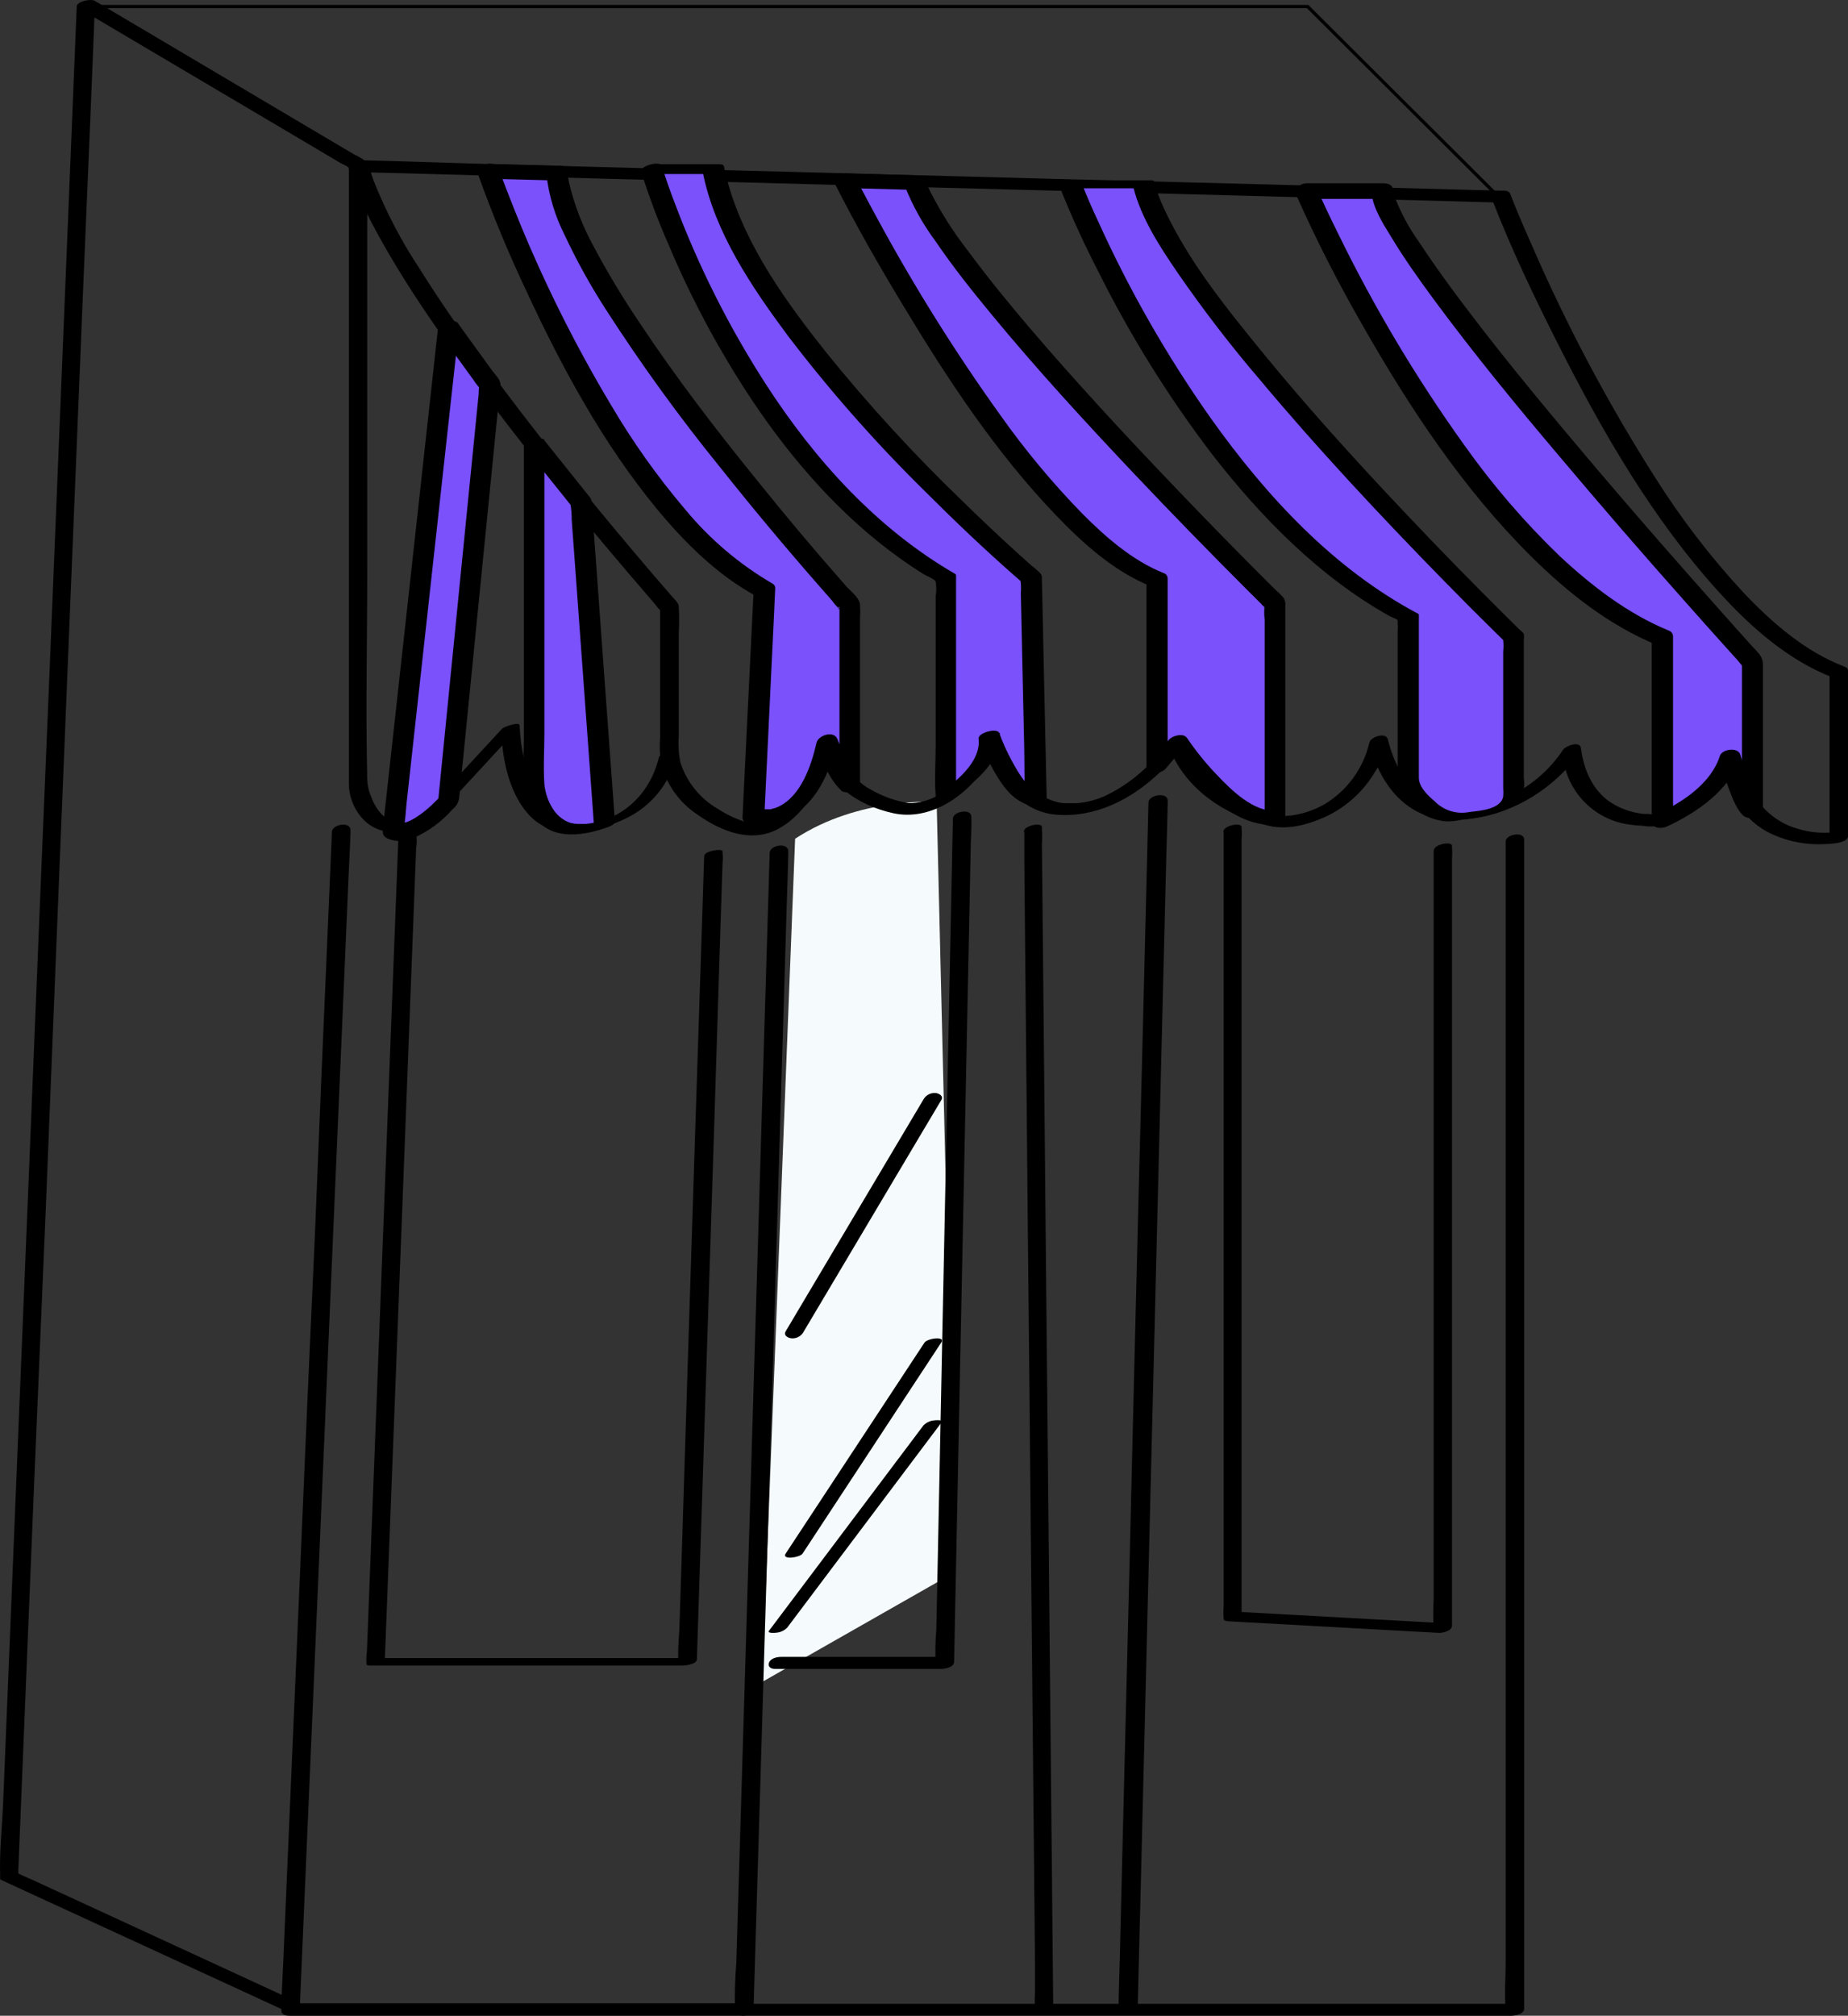 <?xml version="1.0" encoding="UTF-8"?>
<svg width="565px" height="616px" viewBox="0 0 565 616" version="1.1" xmlns="http://www.w3.org/2000/svg" xmlns:xlink="http://www.w3.org/1999/xlink">
    <rect x="0" y="0" width="565" height="616" fill="#333333" stroke="none"/>
    <!-- Generator: Sketch 51.3 (57544) - http://www.bohemiancoding.com/sketch -->
    <title>Parcel shop</title>
    <desc>Created with Sketch.</desc>
    <defs></defs>
    <g id="Page-1" stroke="none" stroke-width="1" fill="none" fill-rule="evenodd">
        <g id="Parcel-shop" transform="translate(-99, -92)">
            <g transform="translate(99, 92)" id="Shape">
                <path d="M243.093,256.319 L233,514 L292,480.411 L286.367,245.071 C286.367,245.071 262.721,243.4 243.093,256.319 Z" fill="#F5FBFC" fill-rule="nonzero"></path>
                <path d="M456.147,60.849 C461.962,75.84 468.922,90.482 476.192,104.833 C489.762,131.731 505.271,158.649 525.627,181.029 C535.417,191.773 546.796,201.857 560.522,207.113 L559.359,205.716 L559.359,256.139 L562.519,254.083 C558.068,254.853 553.497,254.527 549.2,253.133 C538.867,249.991 533.497,240.779 531.753,230.54 C531.384,228.31 526.964,229.9 526.305,231.122 C524.867,233.69 523.22,236.135 521.381,238.433 C518.221,242.428 514.208,246.772 509.265,248.44 C508.267,248.786 507.219,248.963 506.163,248.963 C505.475,248.931 504.788,248.859 504.108,248.75 C503.1,248.653 503.546,248.75 503.972,248.75 C503.197,248.75 502.441,248.75 501.665,248.614 C498.29,248.162 495.062,246.948 492.224,245.065 C486.719,241.284 484.179,234.981 483.326,228.562 C483.035,226.254 478.557,228.019 477.878,229.124 C473.647,235.518 467.673,240.566 460.664,243.669 C455.259,246.098 449.34,247.157 443.429,246.753 C442.511,246.722 441.602,246.552 440.735,246.248 C438.988,245.757 437.322,245.012 435.791,244.037 C429.413,240.042 426.098,232.964 424.295,225.905 C423.733,223.636 419.022,225.168 418.654,226.952 C416.823,234.816 411.885,241.603 404.967,245.763 C401.799,247.572 398.309,248.744 394.692,249.215 C394.324,249.215 392.482,249.371 393.529,249.448 C392.966,249.378 392.409,249.267 391.862,249.118 C387.151,248.12 382.615,246.42 378.408,244.076 C371.102,240.149 365.483,233.687 362.608,225.905 C361.833,223.733 358.033,225.168 357.141,226.487 C352.459,233.516 346.015,239.193 338.453,242.951 C335.528,244.36 332.365,245.208 329.128,245.453 C327.965,245.453 326.783,245.453 325.6,245.453 C325.038,245.453 326.453,245.453 325.6,245.453 C324.634,245.425 323.675,245.268 322.75,244.988 C321.088,244.507 319.507,243.781 318.059,242.835 C311.681,238.743 307.997,231.529 305.574,224.586 C304.779,222.317 300.476,223.888 299.933,225.633 C297.783,232.679 293.263,238.764 287.138,242.854 C284.69,244.332 281.925,245.203 279.073,245.395 C278.595,245.424 278.116,245.424 277.639,245.395 C277.328,245.395 278.298,245.511 277.639,245.395 L276.805,245.24 C272.959,244.493 269.268,243.096 265.891,241.109 C260.307,237.924 256.555,232.287 255.771,225.905 C255.461,223.5 250.595,225.381 250.13,226.952 C248.113,234.532 244.4,241.555 239.273,247.489 C236.424,250.495 233.012,252.667 228.766,251.465 C225.438,250.482 222.27,249.018 219.364,247.121 C213.943,243.968 209.893,238.906 208.003,232.925 C207.482,230.289 207.319,227.595 207.519,224.916 L207.519,193.693 C207.664,190.908 207.664,188.118 207.519,185.334 C207.383,184.229 206.666,183.666 205.948,182.833 C201.839,178.139 197.774,173.401 193.755,168.617 C178.459,150.504 163.57,132.042 149.496,112.959 C142.052,102.855 134.821,92.577 128.171,81.93 C122.636,73.562 117.978,64.646 114.271,55.322 C113.638,53.586 113.095,51.819 112.643,50.028 L108.766,52.588 L118.09,52.82 L143.486,53.499 L181.037,54.508 L226.847,55.729 L277.038,57.068 L327.713,58.406 L374.977,59.666 L414.932,60.733 L443.662,61.489 C448.218,61.606 452.773,61.78 457.232,61.858 L457.833,61.858 C459.035,61.858 460.974,61.489 461.517,60.229 C462.059,58.968 461.071,58.289 459.907,58.289 L450.583,58.057 L425.381,57.378 L387.83,56.369 L341.904,55.186 L291.713,53.848 L241.037,52.491 L193.774,51.308 L153.838,50.261 L125.089,49.368 C120.533,49.252 115.997,49.078 111.518,49 L110.917,49 C109.696,49 106.614,49.698 107.04,51.541 C109.308,60.636 114.058,69.169 118.672,77.198 C125.011,88.077 132.126,98.53 139.473,108.712 C154.129,129.075 169.851,148.7 186,167.919 C190.614,173.401 195.273,178.857 199.978,184.287 C200.152,184.481 201.8,186.711 202.052,186.653 C201.49,186.789 202.052,185.14 201.819,186.304 C201.79,186.801 201.79,187.3 201.819,187.797 L201.819,225.304 C201.622,227.949 201.706,230.608 202.071,233.235 C203.718,239.717 207.738,245.344 213.335,249.002 C220.527,254.083 229.774,257.807 238.11,253.21 C246.989,248.323 251.913,237.696 255.151,228.562 C255.422,227.825 255.674,227.088 255.887,226.351 L250.265,227.398 C251.739,239.209 262.246,246.151 273.122,248.517 C283.997,250.883 294.97,243.727 300.883,234.826 C302.928,231.797 304.534,228.493 305.652,225.013 L300.01,226.06 C303.635,236.377 310.867,247.994 322.925,248.963 C334.983,249.933 346.052,244.231 354.66,235.97 C357.588,233.2 360.22,230.132 362.511,226.816 L357.064,227.398 C361.852,240.973 374.511,249.312 388.082,252.396 C393.607,253.637 399.403,252.124 404.541,249.914 C410.881,247.138 416.239,242.516 419.914,236.649 C421.981,233.5 423.483,230.015 424.353,226.351 L418.712,227.398 C421.465,238.336 428.773,248.983 440.812,250.263 C453.743,251.64 466.945,246.268 476.328,237.541 C478.962,235.162 481.276,232.45 483.21,229.473 L477.743,230.036 C478.445,241.489 487.28,250.777 498.68,252.047 C499.726,252.205 500.782,252.296 501.84,252.318 L502.053,252.318 C504.205,252.318 500.832,252.124 502.596,252.415 C504.258,252.648 505.948,252.608 507.598,252.299 C514.111,251.213 519.598,246.946 523.921,242.137 C526.902,238.88 529.503,235.295 531.675,231.451 L526.208,232.033 C527.682,241.012 531.908,249.487 540.069,254.064 C545.57,256.962 551.757,258.303 557.963,257.942 C559.262,257.922 560.558,257.806 561.84,257.593 C562.79,257.419 565,256.856 565,255.518 L565,205.096 C565,204.262 564.574,203.971 563.856,203.7 C551.972,199.142 541.93,190.435 533.284,181.359 C523.01,170.303 513.8,158.303 505.775,145.52 C491.43,122.939 478.881,99.264 468.244,74.715 C465.975,69.615 463.746,64.495 461.71,59.201 C460.896,57.126 455.313,58.755 456.147,60.849 Z" fill="#000000" fill-rule="nonzero"></path>
                <path d="M101.481,254.136 L101.073,263.847 L99.946,290.006 L98.276,328.653 L96.333,376.039 L94.003,427.679 L91.749,480.114 L89.652,528.763 L87.865,570.031 L86.602,599.609 C86.388,604.309 86.097,609.009 86,613.708 C86,613.903 86,614.097 86,614.31 C86,615.728 87.437,616 88.564,616 L227.268,616 C228.316,616 230.356,615.087 230.395,613.805 L230.667,604.386 L231.444,578.615 L232.59,540.648 L233.988,494.039 L235.523,443.293 L237.057,392.061 L238.494,344.073 L239.718,303.698 L240.592,274.567 C240.728,269.964 240.942,265.342 241,260.739 C241,260.545 241,260.332 241,260.137 C241,257.36 235.387,258.195 235.309,260.642 L235.037,270.061 L234.26,295.832 L233.114,333.8 L231.716,380.409 L230.181,431.155 L228.647,482.386 L227.209,530.375 L225.986,570.828 L225.112,599.959 C224.733,604.557 224.597,609.173 224.704,613.786 C224.704,613.98 224.704,614.194 224.704,614.388 L227.831,612.194 L89.088,612.194 L91.652,613.883 L92.06,604.173 L93.187,578.013 L94.857,539.366 L96.897,491.98 L99.13,440.302 L101.383,387.866 L103.481,339.315 L105.268,298.007 L106.531,268.43 C106.744,263.73 107.036,259.03 107.152,254.35 C107.152,254.136 107.152,253.942 107.152,253.748 C107.269,250.951 101.578,251.806 101.461,254.234 L101.481,254.136 Z" fill="#000000" fill-rule="nonzero"></path>
                <path d="M121.765,256.929 L120.797,281.935 L118.473,342.071 L115.666,414.74 L113.226,477.535 L112.432,498.272 L112.18,504.732 C112,505.861 111.955,507.007 112.045,508.146 C112.064,508.288 112.064,508.432 112.045,508.573 C112.045,508.922 112.916,509 113.032,509 L208.455,509 C209.52,509 213.025,508.612 213.064,507.06 L213.858,482.443 L215.794,423.373 L218.098,352.178 L220.035,290.625 L220.693,270.179 L220.906,263.893 C221.031,262.785 221.031,261.665 220.906,260.557 C220.896,260.415 220.896,260.272 220.906,260.13 C220.906,259.238 215.349,259.955 215.291,261.624 L214.497,286.241 L212.56,345.311 L210.275,416.505 L208.339,478.059 L207.681,498.505 C207.381,501.729 207.278,504.968 207.371,508.205 C207.381,508.347 207.381,508.489 207.371,508.631 L211.979,506.692 L116.673,506.692 L117.66,507.118 L118.628,482.113 L120.952,421.976 L123.76,349.307 L126.18,286.435 L126.974,265.698 L127.226,259.238 C127.406,258.109 127.451,256.963 127.361,255.823 C127.342,255.675 127.342,255.525 127.361,255.377 C127.361,254.504 121.804,255.203 121.746,256.89 L121.765,256.929 Z" fill="#000000" fill-rule="nonzero"></path>
                <path d="M226.775,616 L433.091,616 C442.632,616 452.173,616 461.714,616 L462.122,616 C463.169,616 466,615.476 466,613.883 L466,271.073 C466,266.432 466,261.81 466,257.189 L466,256.587 C466,253.926 460.337,254.955 460.337,257.15 L460.337,599.96 C460.337,604.504 459.891,609.32 460.337,613.844 C460.337,614.039 460.337,614.252 460.337,614.446 L464.216,612.349 L257.881,612.349 C248.34,612.349 238.779,612.349 229.238,612.349 L228.85,612.349 C227.59,612.349 225.748,612.699 225.166,613.98 C224.584,615.262 225.631,615.922 226.775,615.922 L226.775,616 Z" fill="#000000" fill-rule="nonzero"></path>
                <path d="M313.173,254.138 L313.173,263.844 L313.422,290.111 L313.806,328.802 L314.247,376.016 L314.765,427.715 L315.264,480.131 L315.744,528.801 L316.147,569.939 L316.435,599.661 L316.435,608.824 C316.33,610.44 316.33,612.062 316.435,613.678 C316.435,613.852 316.435,614.085 316.435,614.28 C316.435,615.774 322.019,614.784 322,612.765 L321.904,603.175 L321.655,576.889 L321.271,538.198 L320.81,490.984 L320.311,439.285 L319.793,386.869 L319.333,338.199 L318.93,297.061 L318.642,267.339 L318.546,258.176 C318.651,256.566 318.651,254.951 318.546,253.342 C318.546,253.148 318.546,252.934 318.546,252.72 C318.546,251.226 312.981,252.216 313,254.235 L313.173,254.138 Z" fill="#000000" fill-rule="nonzero"></path>
                <path d="M351.124,245.186 L350.884,255.06 L350.222,281.792 L349.239,321.484 L347.996,369.73 L346.672,422.787 L345.389,476.039 L344.146,525.973 L343.103,568.011 L342.361,598.371 C342.241,603.163 342.04,607.955 342,612.746 C342,612.96 342,613.154 342,613.367 C342,616.064 347.795,615.094 347.856,612.824 L348.096,602.95 L348.778,576.217 L349.761,536.526 L350.944,488.318 L352.267,435.261 L353.591,381.952 L354.834,332.018 L355.877,289.979 L356.639,259.619 C356.759,254.827 356.94,250.036 357,245.244 L357,244.643 C357,241.927 351.205,242.916 351.144,245.166 L351.124,245.186 Z" fill="#000000" fill-rule="nonzero"></path>
                <path d="M245.495,407.31 L282.602,344.871 L287.798,336.149 C288.513,334.939 287.18,334.197 286.156,334.022 C284.728,333.871 283.331,334.513 282.505,335.7 L245.379,398.139 L240.202,406.861 C239.487,408.071 240.82,408.813 241.825,408.969 C243.259,409.153 244.675,408.513 245.495,407.31 Z" fill="#000000" fill-rule="nonzero"></path>
                <path d="M245.422,474.698 L282.52,418.25 L287.815,410.195 C289.075,408.258 283.529,408.955 282.637,410.311 L245.48,466.759 L240.186,474.795 C238.925,476.732 244.452,476.034 245.344,474.795 L245.422,474.698 Z" fill="#000000" fill-rule="nonzero"></path>
                <path d="M240.726,497.328 L282.06,442.393 L287.907,434.623 C288.531,433.787 285.822,434.02 285.646,434.059 C284.393,434.157 283.216,434.701 282.333,435.594 L240.94,490.607 L235.094,498.377 C234.47,499.213 237.159,498.98 237.354,498.941 C238.608,498.843 239.784,498.299 240.667,497.406 L240.726,497.328 Z" fill="#000000" fill-rule="nonzero"></path>
                <path d="M236.793,510 L287.843,510 C288.923,510 291.702,509.496 291.702,507.887 L292.223,482.255 L293.477,420.444 L295.001,345.894 L296.332,281.271 L296.757,260.06 C296.757,256.745 297.104,253.352 296.969,250.017 C296.959,249.875 296.959,249.732 296.969,249.59 C296.969,246.934 291.374,247.942 291.335,250.152 L290.814,275.784 L289.541,337.596 L288.017,412.145 L286.705,476.787 L286.261,497.979 C285.978,501.319 285.908,504.673 286.049,508.022 C286.058,508.164 286.058,508.307 286.049,508.449 L289.907,506.336 L238.838,506.336 C237.603,506.336 235.77,506.704 235.172,507.964 C234.574,509.224 235.635,510 236.793,510 Z" fill="#000000" fill-rule="nonzero"></path>
                <path d="M374.116,254.229 L374.116,491.117 C374,492.181 374,493.256 374.116,494.32 C374.125,494.456 374.125,494.593 374.116,494.728 C374.116,495.388 375.409,495.427 375.795,495.466 L432.173,498.573 L440.067,499 C441.303,499 443.928,498.359 443.928,496.767 L443.928,262.151 C444.024,261.072 444.024,259.987 443.928,258.908 C443.918,258.772 443.918,258.636 443.928,258.5 C443.928,256.966 438.33,257.957 438.33,259.996 L438.33,488.515 C438.137,491.631 438.137,494.757 438.33,497.874 C438.34,498.016 438.34,498.159 438.33,498.301 L442.19,496.068 L385.812,492.961 L377.918,492.534 L379.597,493.253 L379.597,256.365 C379.694,255.299 379.694,254.226 379.597,253.161 C379.578,253.019 379.578,252.875 379.597,252.734 C379.597,251.219 374,252.209 374,254.248 L374.116,254.229 Z" fill="#000000" fill-rule="nonzero"></path>
                <path d="M137.098,100 L120,253.071 C120,253.071 123.94,258.218 137.157,244.285 L150,117.416 L137.098,100 Z" fill="#7A51FB" fill-rule="nonzero"></path>
                <path d="M133.885,100.527 L127.579,157.826 L118.255,242.278 L117.145,252.327 C116.97,254.037 116.639,255.281 118.391,256.214 C120.969,257.308 123.891,257.258 126.43,256.078 C131.032,254.041 135.132,251.023 138.44,247.234 C139.506,246.404 140.205,245.19 140.387,243.852 C140.542,242.667 140.62,241.442 140.756,240.237 L148.776,159.769 L152.358,123.87 C152.727,121.757 152.941,119.62 153,117.475 C153,115.94 151.326,114.443 150.47,113.258 L143.735,103.967 L140.017,98.816 C138.499,96.717 132.348,99.049 134.177,101.498 L144.63,115.94 C145.216,116.847 145.866,117.711 146.577,118.525 C147.472,119.438 146.46,118.369 146.577,118.156 C146.323,118.408 146.401,119.905 146.362,120.255 L143.501,148.924 L135.112,233.201 L134.06,243.774 C134.073,244.337 134.014,244.898 133.885,245.446 C134.236,244.688 132.192,246.768 131.939,246.982 C131.043,247.856 130.129,248.711 129.175,249.508 C127.622,250.83 125.884,251.917 124.016,252.735 C124.6,252.482 123.686,252.735 123.627,252.735 C124.406,252.579 123.627,252.735 123.452,252.735 C123.277,252.735 123.452,252.735 123.452,252.735 C123.452,252.735 122.498,252.521 123.199,252.735 C122.576,252.599 123.199,252.229 123.199,252.735 C123.199,253.94 123.199,253.804 123.491,252.89 C123.978,250.402 124.055,247.74 124.328,245.213 L133.048,166.183 L140.231,101.013 L140.348,99.885 C140.659,96.911 134.177,97.942 133.885,100.527 Z" fill="#000000" fill-rule="nonzero"></path>
                <path d="M163,136 L163,240.761 C163,240.761 164.628,259.754 184,252.242 L176.975,153.831 L163,136 Z" fill="#7A51FB" fill-rule="nonzero"></path>
                <path d="M160.172,136.29 L160.172,225.168 C160.172,230.436 159.785,235.859 160.172,241.108 C160.489,244.698 161.946,248.092 164.329,250.792 C169.802,256.951 179.142,255.208 185.949,252.729 C186.625,252.477 188.056,251.896 187.998,250.966 L184.595,204.484 L182.178,171.171 L181.288,159.105 C181.324,157.049 181.176,154.994 180.843,152.965 C180.681,152.461 180.411,151.998 180.051,151.61 C178.523,149.673 176.957,147.736 175.41,145.799 L166.34,134.469 C165.277,133.133 159.224,135.283 160.365,136.716 L167.965,146.206 L172.818,152.249 L174.269,154.069 C174.598,154.476 174.54,154.67 174.462,154.321 C174.688,155.834 174.798,157.362 174.791,158.892 L175.603,169.854 L180.36,235.123 L181.636,252.729 L183.57,250.986 C178.04,253.019 172.316,252.322 168.99,247.112 C167.566,244.855 166.692,242.294 166.437,239.636 C166.07,234.504 166.437,229.216 166.437,224.142 L166.437,134.585 C166.534,133.288 160.172,134.276 160.172,136.29 Z" fill="#000000" fill-rule="nonzero"></path>
                <path d="M149,52 C149,52 184.564,153.885 233.691,180.452 L230.373,249.734 C230.373,249.734 246.981,254.158 252.957,226.931 C252.957,226.931 257.148,238.012 260,240.166 L260,185.09 C260,185.09 172.69,88.698 169.974,52.563 L149,52 Z" fill="#7A51FB" fill-rule="nonzero"></path>
                <path d="M146.096,53.095 C150.509,65.454 155.539,77.583 161.167,89.436 C171.968,112.669 184.45,135.631 200.777,155.456 C209.356,165.853 219.268,175.669 231.15,182.155 L230.397,180.664 L227.421,241.303 L227.016,249.783 C226.968,250.629 227.541,251.385 228.368,251.564 C232.5,252.472 236.817,251.953 240.618,250.093 C249.738,245.795 253.834,235.746 255.921,226.492 L249.525,227.615 C250.337,229.744 251.245,231.835 252.211,233.907 C253.32,236.82 255.039,239.461 257.254,241.651 C258.665,242.832 262.935,241.768 262.935,239.599 L262.935,189.261 C263.022,187.732 263.022,186.2 262.935,184.672 C262.684,182.6 260.037,180.626 258.723,179.154 C249.345,168.544 240.2,157.683 231.286,146.57 C218.707,131.081 206.496,115.147 195.444,98.496 C190.377,91.007 185.714,83.252 181.474,75.263 C178.122,69.177 175.606,62.664 173.997,55.902 C173.73,54.624 173.537,53.331 173.417,52.03 C173.417,51.178 172.065,50.675 171.369,50.656 L150.482,50.113 C148.849,49.924 147.249,50.673 146.347,52.05 C145.729,53.405 146.888,54.547 148.279,54.586 L169.166,55.128 L167.118,53.773 C167.897,60.076 169.767,66.196 172.644,71.856 C176.276,79.604 180.42,87.1 185.049,94.295 C195.826,111.064 207.521,127.223 220.079,142.698 C229.856,154.985 239.923,167.041 250.279,178.864 C251.67,180.471 253.081,182.058 254.472,183.646 C255.09,184.551 255.824,185.371 256.655,186.085 C257.447,186.55 255.573,186.298 256.655,185.292 C256.501,185.447 256.655,186.55 256.655,186.763 L256.655,240.18 L262.316,238.128 C260.384,236.521 259.244,233.384 258.24,231.158 C257.447,229.415 256.694,227.634 256.018,225.853 C254.994,223.162 250.221,224.614 249.641,226.976 C248.018,234.139 244.83,243.278 238.048,246.492 L237.314,246.801 C236.387,247.189 237.932,246.627 237.005,246.918 C236.503,247.072 236.02,247.208 235.517,247.324 C235.015,247.44 236.116,247.324 235.363,247.324 L234.764,247.324 C234.319,247.324 233.894,247.324 233.45,247.324 C234.339,247.324 232.735,247.324 232.348,247.227 C231.46,247.227 232.252,247.227 232.348,247.227 L233.701,249.028 L236.619,188.37 L237.005,179.89 C237.07,179.292 236.783,178.711 236.271,178.399 C226.089,172.486 217.035,164.81 209.529,155.727 C201.044,145.742 193.435,135.041 186.788,123.743 C175.39,104.681 165.524,84.741 157.283,64.111 C155.602,59.91 153.941,55.67 152.453,51.391 C151.487,48.623 145.149,50.404 146.096,53.095 Z" fill="#000000" fill-rule="nonzero"></path>
                <path d="M199,52 C199,52 225.561,140.594 289.392,176.985 L289.392,243.508 C289.392,243.508 304.001,233.955 302.662,225.332 C302.662,225.332 308.754,242.772 317,245 L315.506,176.985 C315.506,176.985 227.21,101.413 218.13,52 L199,52 Z" fill="#7A51FB" fill-rule="nonzero"></path>
                <path d="M196.031,52.454 C198.358,59.883 201.09,67.179 204.213,74.31 C211.284,91.181 219.95,107.337 230.094,122.555 C242.376,140.845 257.174,157.76 275.124,170.606 C277.51,172.311 279.928,173.926 282.378,175.45 C283.248,175.993 285.763,176.981 286.072,177.717 C286.304,179.2 286.304,180.71 286.072,182.193 L286.072,227.686 C286.072,232.802 285.666,238.13 286.072,243.187 C286.072,243.439 286.072,243.691 286.072,243.943 C286.072,245.725 291.14,243.749 291.74,243.361 C297.756,239.486 306.634,232.143 305.667,223.986 L299.322,225.691 C300.482,228.969 301.925,232.139 303.636,235.165 C306.034,239.447 309.245,244.388 314.197,245.88 C315.59,246.287 320,245.686 320,243.652 L319.188,206.838 L318.685,183.355 L318.53,176.826 C318.626,176.247 318.456,175.655 318.066,175.217 C317.247,174.372 316.361,173.594 315.416,172.892 L310.348,168.339 C304.906,163.379 299.561,158.328 294.312,153.187 C279.513,138.952 265.617,123.803 252.706,107.829 C240.558,92.561 228.275,75.608 222.763,56.639 C222.202,54.702 221.718,52.764 221.351,50.827 C221.234,50.129 219.958,50.187 219.416,50.187 L200.441,50.187 C199.28,50.187 196.843,50.652 196.224,51.795 C195.605,52.938 196.785,53.19 197.81,53.19 L216.786,53.19 L214.851,52.532 C218.468,71.016 229.939,87.873 240.964,102.714 C253.78,119.502 267.768,135.359 282.823,150.165 C291.895,159.233 301.199,168.087 310.851,176.535 C311.199,176.845 311.547,177.116 311.876,177.426 C312.205,177.736 312.108,177.794 312.011,177.426 C312.179,178.659 312.212,179.907 312.108,181.146 L312.553,201.859 L313.133,228.151 C313.249,233.596 313.133,239.137 313.481,244.563 C313.501,244.846 313.501,245.131 313.481,245.415 L319.284,243.206 C314.623,241.811 311.547,236.619 309.4,232.588 C307.887,229.847 306.593,226.99 305.531,224.044 C304.932,222.3 298.955,223.908 299.187,225.749 C300.038,232.86 291.933,239.312 286.633,242.799 L292.301,242.218 L292.301,175.721 L292.107,175.431 C268.083,161.577 249.011,140.438 234.078,117.304 C222.863,99.905 213.538,81.354 206.263,61.967 C204.851,58.267 203.478,54.508 202.394,50.71 C201.853,48.986 195.508,50.73 196.031,52.454 Z" fill="#000000" fill-rule="nonzero"></path>
                <path d="M258,55 C258,55 311.227,160.644 353.078,177.188 L353.078,234.306 L359.258,226.917 C359.258,226.917 375.326,251.141 389,249.958 L389,184.442 C389,184.442 289.866,86.633 279.302,55.562 L258,55 Z" fill="#7A51FB" fill-rule="nonzero"></path>
                <path d="M255.152,55.97 C261.589,68.654 268.723,81.145 276.051,93.229 C289.622,115.79 304.472,138.293 322.773,157.388 C331.129,166.083 340.57,174.623 351.853,179.155 L350.515,177.412 L350.515,234.424 C350.515,237.31 355.11,236.361 356.331,234.966 L362.535,227.608 L356.971,228.13 C360.053,232.712 363.586,236.974 367.517,240.854 C373.333,246.663 380.72,252.473 389.424,251.969 C390.587,251.969 392.953,250.982 392.953,249.51 L392.953,185.294 C393.094,184.396 392.916,183.478 392.448,182.699 C391.64,181.778 390.765,180.917 389.831,180.123 C379.35,169.704 369.01,159.15 358.813,148.46 C343.711,132.677 328.841,116.642 314.669,100.046 C308.252,92.493 301.952,84.805 296.058,76.807 C291.558,71.057 287.63,64.883 284.329,58.371 C283.778,57.202 283.287,56.007 282.856,54.789 C282.471,54.036 281.685,53.575 280.84,53.607 L259.514,53.026 C257.873,52.847 256.267,53.593 255.346,54.963 C254.726,56.299 255.908,57.384 257.285,57.422 L278.61,58.003 L276.555,56.667 C278.969,62.789 282.183,68.564 286.113,73.844 C291.386,81.591 297.202,88.891 303.154,96.095 C317.093,112.982 331.943,129.133 346.987,145.032 C358.322,157 369.831,168.813 381.514,180.472 C382.852,181.827 384.209,183.163 385.566,184.5 C385.857,184.877 386.196,185.216 386.574,185.507 C386.574,185.507 386.788,185.778 386.865,185.778 C387.253,185.778 386.361,184.964 386.652,184.79 C386.468,186.321 386.468,187.868 386.652,189.399 L386.652,250.207 L390.18,247.748 C383.182,248.213 376.377,241.357 371.976,236.729 C368.653,233.266 365.631,229.528 362.942,225.555 C361.818,223.851 358.425,224.819 357.378,226.078 L351.174,233.456 L356.99,233.998 L356.99,176.831 C357.013,176.007 356.455,175.28 355.653,175.088 C346.095,171.215 337.953,164.069 330.799,156.865 C321.736,147.559 313.414,137.562 305.907,126.964 C292.179,107.831 279.663,87.858 268.432,67.163 C266.674,63.949 264.943,60.721 263.237,57.48 L261.86,54.847 L261.589,54.304 C260.212,51.671 253.95,53.607 255.152,55.97 Z" fill="#000000" fill-rule="nonzero"></path>
                <path d="M327,57 C327,57 364.841,154.599 430.656,189.049 L430.656,240.076 C430.656,240.076 437.475,252.392 447.926,249.584 C447.926,249.584 462.106,248.693 463,242.729 L463,195.033 C463,195.033 358.858,94.626 349.553,57.058 L327,57 Z" fill="#7A51FB" fill-rule="nonzero"></path>
                <path d="M324.021,57.175 C327.569,66.096 331.561,74.832 335.983,83.351 C345.69,102.76 357.186,121.216 370.322,138.478 C385.343,157.882 403.229,176.16 424.793,188.249 C425.373,188.579 427.019,189.083 427.309,189.549 C427.309,189.685 427.309,190.034 427.309,190.189 C427.387,191.178 427.387,192.17 427.309,193.158 L427.309,231.5 C427.309,234.256 427.309,236.992 427.309,239.728 C427.513,241.301 428.276,242.747 429.458,243.803 C432.367,247.859 436.869,250.473 441.827,250.982 C443.286,251.047 444.749,250.936 446.182,250.652 C448.834,250.148 445.195,250.652 447.014,250.497 C448.921,250.323 450.815,250.031 452.686,249.624 C456.751,248.77 463.371,247.315 465.442,243.143 C465.979,241.438 466.131,239.636 465.887,237.865 L465.887,195.467 C465.973,194.895 465.973,194.313 465.887,193.74 C465.713,193.275 464.978,192.79 464.629,192.46 L461.087,188.967 C450.324,178.308 439.749,167.48 429.361,156.485 C414.534,140.806 399.997,124.818 386.331,108.111 C375.104,94.373 363.335,79.897 355.863,63.676 C354.606,61.041 353.602,58.293 352.863,55.468 C352.863,55.099 351.972,55.099 351.759,55.099 L329.286,55.099 C327.699,55.062 326.134,55.479 324.776,56.302 C323.905,56.923 323.769,57.544 325.105,57.544 L347.597,57.544 L346.494,57.175 C348.875,66.644 354.585,75.357 360.044,83.351 C367.898,94.744 376.343,105.716 385.343,116.222 C403.016,137.314 421.889,157.455 441.149,177.169 C446.569,182.706 452.034,188.184 457.545,193.605 C458.106,194.167 458.706,194.672 459.229,195.254 C459.325,195.37 459.519,195.467 459.577,195.603 C459.635,195.739 459.422,195.293 459.577,195.603 C459.703,196.777 459.703,197.961 459.577,199.135 L459.577,240.737 C459.654,241.641 459.654,242.549 459.577,243.453 C459.074,245.995 456.151,246.985 453.983,247.47 C451.815,247.955 450.324,247.936 448.369,248.285 C444.799,248.729 441.224,247.489 438.691,244.928 C436.562,243.085 433.794,240.601 433.794,237.632 L433.794,187.783 L433.619,187.589 C407.643,173.832 387.027,151.479 370.148,127.767 C356.853,108.931 345.368,88.875 335.848,67.867 C333.912,63.773 332.131,59.659 330.505,55.468 C329.847,54.09 323.595,56.089 324.021,57.175 Z" fill="#000000" fill-rule="nonzero"></path>
                <path d="M400,59 C400,59 448.357,170.677 508.552,195.297 L508.552,251 C508.552,251 525.748,243.142 529.056,231.85 C529.056,231.85 533.06,245.238 536,248.07 L536,202.651 C536,202.651 425.745,81.312 423.153,59.078 L400,59 Z" fill="#7A51FB" fill-rule="nonzero"></path>
                <path d="M396.156,59.244 C402.241,72.958 409.048,86.34 416.548,99.334 C430.906,124.584 447.399,149.485 468.14,170.055 C479.278,181.068 491.812,191.013 506.384,197.034 L504.987,195.091 L504.987,250.856 C504.987,253.284 508.013,253.323 509.643,252.566 C518.413,248.564 528.833,241.494 531.86,231.88 L525.612,232.326 C526.349,234.793 527.184,237.24 528.076,239.63 C529.24,242.776 530.463,246.68 532.849,249.128 C534.343,250.681 539,250.274 539,247.477 L539,203.23 C539,200.588 537.661,199.656 535.954,197.772 C532.319,193.758 528.71,189.724 525.127,185.671 C512.761,171.803 500.556,157.805 488.514,143.678 C474.931,127.634 461.349,111.415 448.64,94.653 C443.518,87.932 438.512,81.056 433.914,74.044 C430.777,69.691 428.227,64.943 426.327,59.924 C426.062,59.147 425.874,58.347 425.764,57.534 C425.59,56.253 423.824,56 422.835,56 L399.551,56 C395.864,56 394.681,60.778 399.008,60.778 L422.291,60.778 L419.361,59.244 C419.944,63.808 422.796,68.276 425.182,72.141 C429.16,78.803 433.681,85.135 438.26,91.37 C450.464,107.9 463.484,123.788 476.814,139.502 C489.374,154.419 502.134,169.161 515.096,183.729 C519.325,188.507 523.581,193.272 527.863,198.024 L531.491,202.045 C531.607,202.181 532.713,203.657 532.888,203.599 C532.597,203.599 532.791,201.909 532.578,202.667 C532.539,203.035 532.539,203.406 532.578,203.774 L532.578,247.904 L538.728,246.253 C536.497,243.942 535.41,240.329 534.324,237.376 C533.509,235.143 532.733,232.87 532.054,230.578 C531.375,228.286 526.505,228.83 525.806,231.044 C523.206,239.338 514.416,245.185 506.849,248.661 L511.506,250.371 L511.506,194.606 C511.541,193.714 510.965,192.913 510.109,192.664 C497.614,187.516 486.651,179.067 476.872,169.958 C466.176,159.659 456.465,148.383 447.864,136.277 C433.115,115.745 420.133,93.997 409.058,71.267 C406.827,66.761 404.635,62.235 402.597,57.554 C401.278,54.64 394.933,56.466 396.156,59.244 Z" fill="#000000" fill-rule="nonzero"></path>
                <path d="M91.018,611.863 L25.18,581.505 L10.018,574.522 C8.76,573.96 7.462,573.436 6.146,572.796 C5.623,572.524 5.584,572.466 5.642,572.621 C5.548,571.978 5.548,571.325 5.642,570.681 L5.816,566.123 L7.482,525.523 L10.328,455.98 L14.065,367.738 L17.938,271.291 L21.811,176.434 L25.219,93.023 L27.814,31.511 L29.014,1.774 L29.014,0.474 L23.573,2.201 L90.263,41.618 L104.069,49.804 C104.689,50.172 106.238,50.715 106.664,51.336 C106.451,51.026 106.664,51.569 106.664,51.996 C106.664,59.619 106.664,67.242 106.664,74.885 L106.664,239.536 C106.664,246.83 112.28,254.512 119.986,254.104 C127.693,253.697 134.083,248.867 139.099,243.455 L154.842,226.423 L158.618,222.35 L153.273,223.3 C153.525,232.243 155.79,243.086 162.297,249.623 C169.674,257.033 182.59,254.279 191.033,250.264 C199.129,246.496 205.022,239.181 206.989,230.458 C207.279,229.217 201.78,230.012 201.451,231.428 C198.759,242.737 190.045,250.826 178.95,251.796 L178.582,251.796 C179.531,251.796 178.427,251.796 177.846,251.796 C176.302,251.863 174.758,251.673 173.276,251.233 C170.71,250.349 168.439,248.772 166.712,246.675 C163.366,242.335 161.132,237.24 160.205,231.835 C159.452,228.508 159.004,225.119 158.869,221.71 C158.869,220.352 153.99,222.156 153.525,222.66 L141.655,235.502 C137.472,240.021 133.503,245.356 128.429,248.944 C125.215,251.233 122.02,252.824 118.437,250.38 C116.201,248.688 114.511,246.374 113.577,243.726 C112.822,242.056 112.382,240.261 112.28,238.431 C111.776,216.588 112.28,194.669 112.28,172.826 L112.28,52.054 C112.28,50.793 112.531,49.998 111.679,49.183 C110.644,48.425 109.535,47.775 108.368,47.243 L102.288,43.654 L30.66,1.25 L28.918,0.222 C27.833,-0.418 23.534,0.377 23.457,1.948 L22.837,17.195 L21.133,58.94 L18.616,120.451 L15.537,195.794 L12.129,278.003 L8.74,360.968 L5.565,438.347 L2.892,503.758 L0.956,550.973 C0.646,558.325 -0.206,565.89 0.046,573.242 C0.046,573.552 0.046,573.882 0.046,574.212 L0.201,574.425 L75.12,608.915 L85.712,613.803 C86.916,614.148 88.205,614.037 89.333,613.493 C89.566,613.493 91.909,612.29 90.999,611.863 L91.018,611.863 Z" fill="#000000" fill-rule="nonzero"></path>
                <polyline stroke="#000000" points="27 2 399.785 2 459 61"></polyline>
            </g>
        </g>
    </g>
</svg>